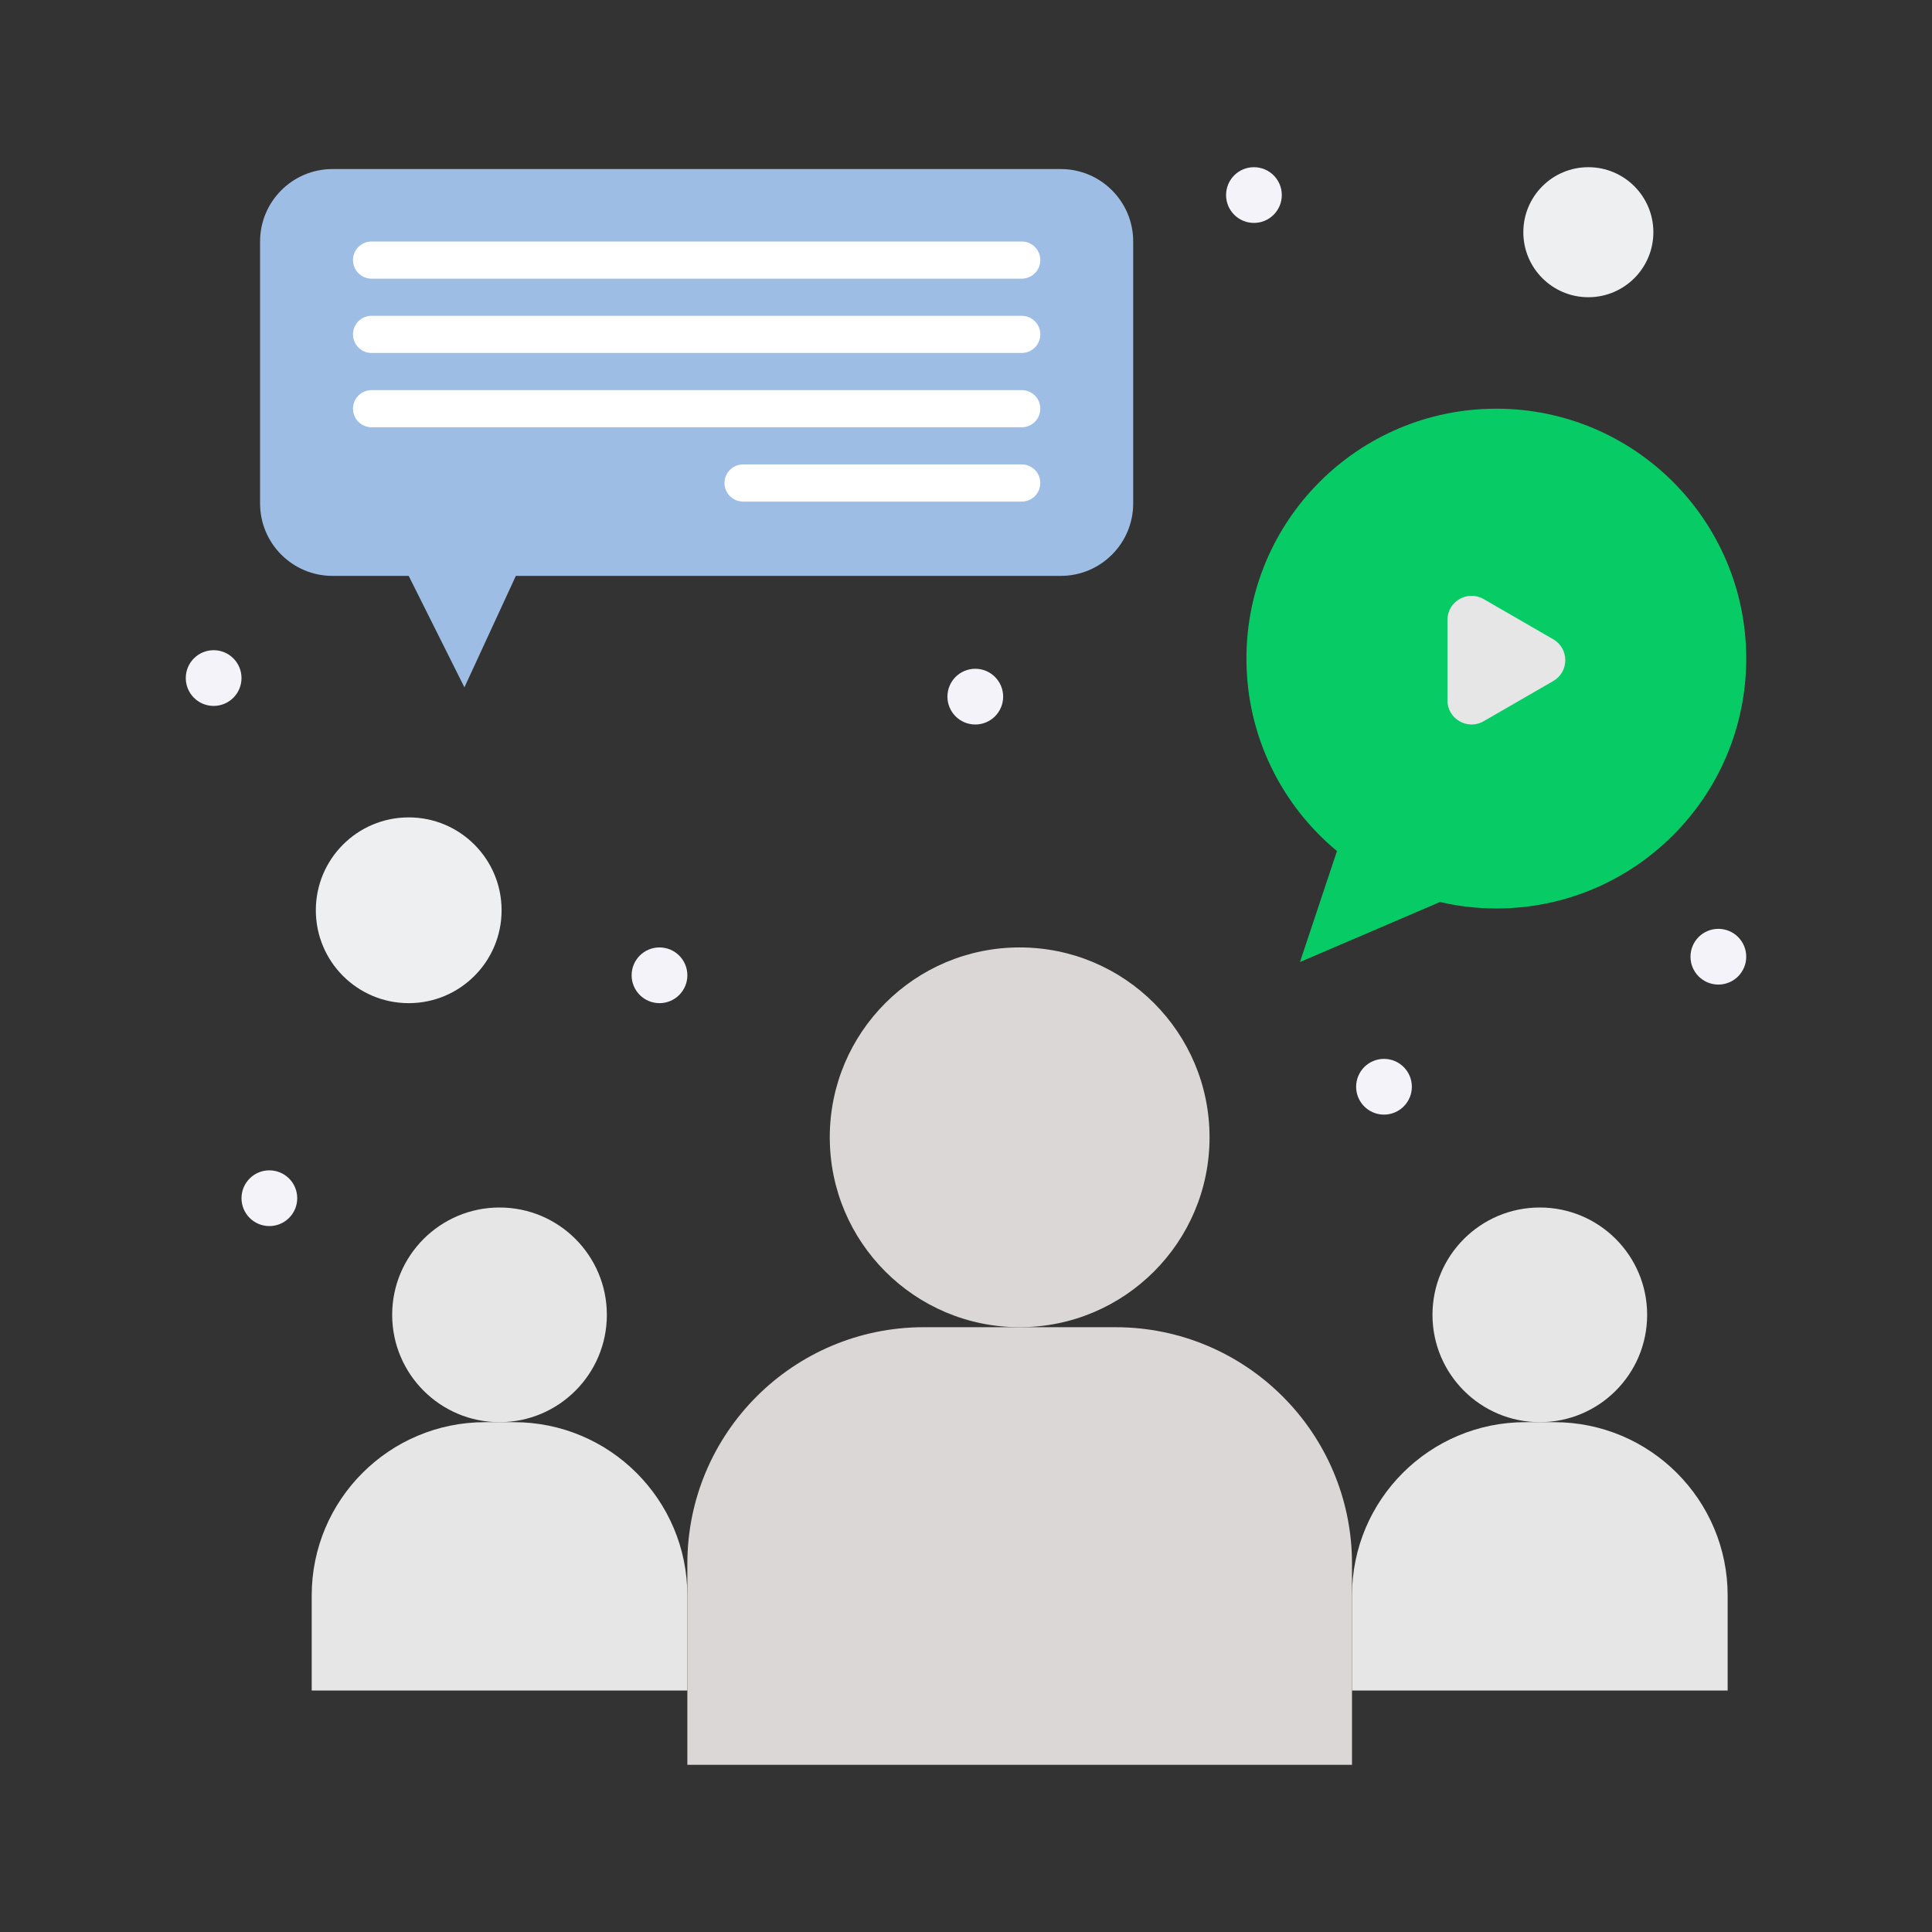<svg xmlns="http://www.w3.org/2000/svg" width="232" height="232" viewBox="0 0 232 232" fill="none"><rect x="0" y="0" width="232" height="232" fill="#333333" stroke="none"/><path d="M179.684 49.077C163.109 49.077 149.676 62.511 149.676 79.085C149.676 88.383 153.905 96.695 160.548 102.196L156.105 115.523L172.92 108.317C175.093 108.817 177.354 109.094 179.684 109.094C196.254 109.094 209.692 95.655 209.692 79.085C209.692 62.511 196.255 49.077 179.684 49.077Z" fill="#07CC66"></path><path d="M194.572 203H175.236H162.352V191.596C162.352 180.099 171.672 170.779 183.169 170.779H184.905H186.64C198.138 170.779 207.462 180.099 207.462 191.596V203H194.572Z" fill="#E6E6E6"></path><path d="M69.651 203H50.315H37.43V191.596C37.43 180.099 46.75 170.779 58.247 170.779H59.983H61.718C73.216 170.779 82.54 180.099 82.54 191.596V203H69.651Z" fill="#E6E6E6"></path><path d="M139.544 211.923H105.342H82.539V203V191.596V187.781C82.539 172.095 95.254 159.375 110.941 159.375H122.443H133.945C149.632 159.375 162.352 172.095 162.352 187.781V191.596V203V211.923H139.544Z" fill="#DBD7D7"></path><path d="M184.905 145C192.026 145 197.794 150.769 197.794 157.889C197.794 165.006 192.026 170.779 184.905 170.779C177.789 170.779 172.016 165.006 172.016 157.889C172.016 150.769 177.789 145 184.905 145Z" fill="#E6E6E6"></path><path d="M122.444 113.769C135.038 113.769 145.246 123.977 145.246 136.572C145.246 149.167 135.038 159.375 122.444 159.375C109.849 159.375 99.641 149.167 99.641 136.572C99.641 123.977 109.849 113.769 122.444 113.769Z" fill="#DBD7D7"></path><path d="M59.983 145C67.104 145 72.873 150.769 72.873 157.889C72.873 165.006 67.104 170.779 59.983 170.779C52.867 170.779 47.094 165.006 47.094 157.889C47.094 150.769 52.867 145 59.983 145Z" fill="#E6E6E6"></path><path d="M190.733 20.077C195.043 20.077 198.541 23.57 198.541 27.885C198.541 32.199 195.043 35.692 190.733 35.692C186.419 35.692 182.926 32.199 182.926 27.885C182.926 23.57 186.419 20.077 190.733 20.077Z" fill="#EEEFF1"></path><path d="M49.08 98.154C55.237 98.154 60.233 103.146 60.233 109.308C60.233 115.469 55.237 120.462 49.08 120.462C42.918 120.462 37.926 115.469 37.926 109.308C37.926 103.146 42.918 98.154 49.08 98.154Z" fill="#EEEFF1"></path><path d="M186.515 76.765C188.446 77.881 188.446 80.669 186.515 81.784L178.158 86.607C176.226 87.723 173.812 86.331 173.812 84.1V74.45C173.812 72.219 176.226 70.823 178.158 71.938L186.515 76.765Z" fill="#E6E6E6"></path><path d="M136.077 29V60.454C136.077 65.259 132.182 69.154 127.377 69.154H61.944L55.769 82.538L49.077 69.154H39.931C35.125 69.154 31.23 65.259 31.23 60.454V29C31.23 24.195 35.125 20.3 39.931 20.3H127.377C132.182 20.3 136.077 24.195 136.077 29Z" fill="#9DBDE4"></path><path d="M206.346 111.538C208.194 111.538 209.692 113.037 209.692 114.884C209.692 116.732 208.194 118.231 206.346 118.231C204.495 118.231 203 116.732 203 114.884C203 113.037 204.495 111.538 206.346 111.538Z" fill="#F4F3F9"></path><path d="M166.194 127.154C168.041 127.154 169.54 128.653 169.54 130.5C169.54 132.347 168.041 133.846 166.194 133.846C164.342 133.846 162.848 132.347 162.848 130.5C162.848 128.653 164.342 127.154 166.194 127.154Z" fill="#F4F3F9"></path><path d="M150.577 20.077C152.424 20.077 153.923 21.576 153.923 23.423C153.923 25.27 152.424 26.769 150.577 26.769C148.725 26.769 147.23 25.27 147.23 23.423C147.23 21.576 148.725 20.077 150.577 20.077Z" fill="#F4F3F9"></path><path d="M117.116 80.308C118.963 80.308 120.462 81.807 120.462 83.654C120.462 85.501 118.963 87 117.116 87C115.264 87 113.77 85.501 113.77 83.654C113.77 81.807 115.264 80.308 117.116 80.308Z" fill="#F4F3F9"></path><path d="M79.194 113.769C81.041 113.769 82.54 115.268 82.54 117.115C82.54 118.963 81.041 120.462 79.194 120.462C77.342 120.462 75.848 118.963 75.848 117.115C75.848 115.268 77.342 113.769 79.194 113.769Z" fill="#F4F3F9"></path><path d="M32.346 140.538C34.193 140.538 35.692 142.037 35.692 143.884C35.692 145.732 34.193 147.231 32.346 147.231C30.495 147.231 29 145.732 29 143.884C29 142.037 30.495 140.538 32.346 140.538Z" fill="#F4F3F9"></path><path d="M25.655 78.077C27.502 78.077 29.001 79.576 29.001 81.423C29.001 83.27 27.502 84.769 25.655 84.769C23.803 84.769 22.309 83.27 22.309 81.423C22.309 79.576 23.803 78.077 25.655 78.077Z" fill="#F4F3F9"></path><path d="M122.694 33.462H44.617C43.386 33.462 42.387 32.463 42.387 31.231C42.387 29.999 43.386 29 44.617 29H122.694C123.927 29 124.925 29.999 124.925 31.231C124.925 32.463 123.927 33.462 122.694 33.462Z" fill="white"></path><path d="M122.694 42.385H44.617C43.386 42.385 42.387 41.386 42.387 40.154C42.387 38.922 43.386 37.923 44.617 37.923H122.694C123.927 37.923 124.925 38.922 124.925 40.154C124.925 41.386 123.927 42.385 122.694 42.385Z" fill="white"></path><path d="M122.694 51.308H44.617C43.386 51.308 42.387 50.309 42.387 49.077C42.387 47.845 43.386 46.846 44.617 46.846H122.694C123.927 46.846 124.925 47.845 124.925 49.077C124.925 50.309 123.927 51.308 122.694 51.308Z" fill="white"></path><path d="M122.692 60.231H89.231C87.999 60.231 87 59.232 87 58C87 56.768 87.999 55.769 89.231 55.769H122.692C123.925 55.769 124.923 56.768 124.923 58C124.923 59.232 123.925 60.231 122.692 60.231Z" fill="white"></path></svg>